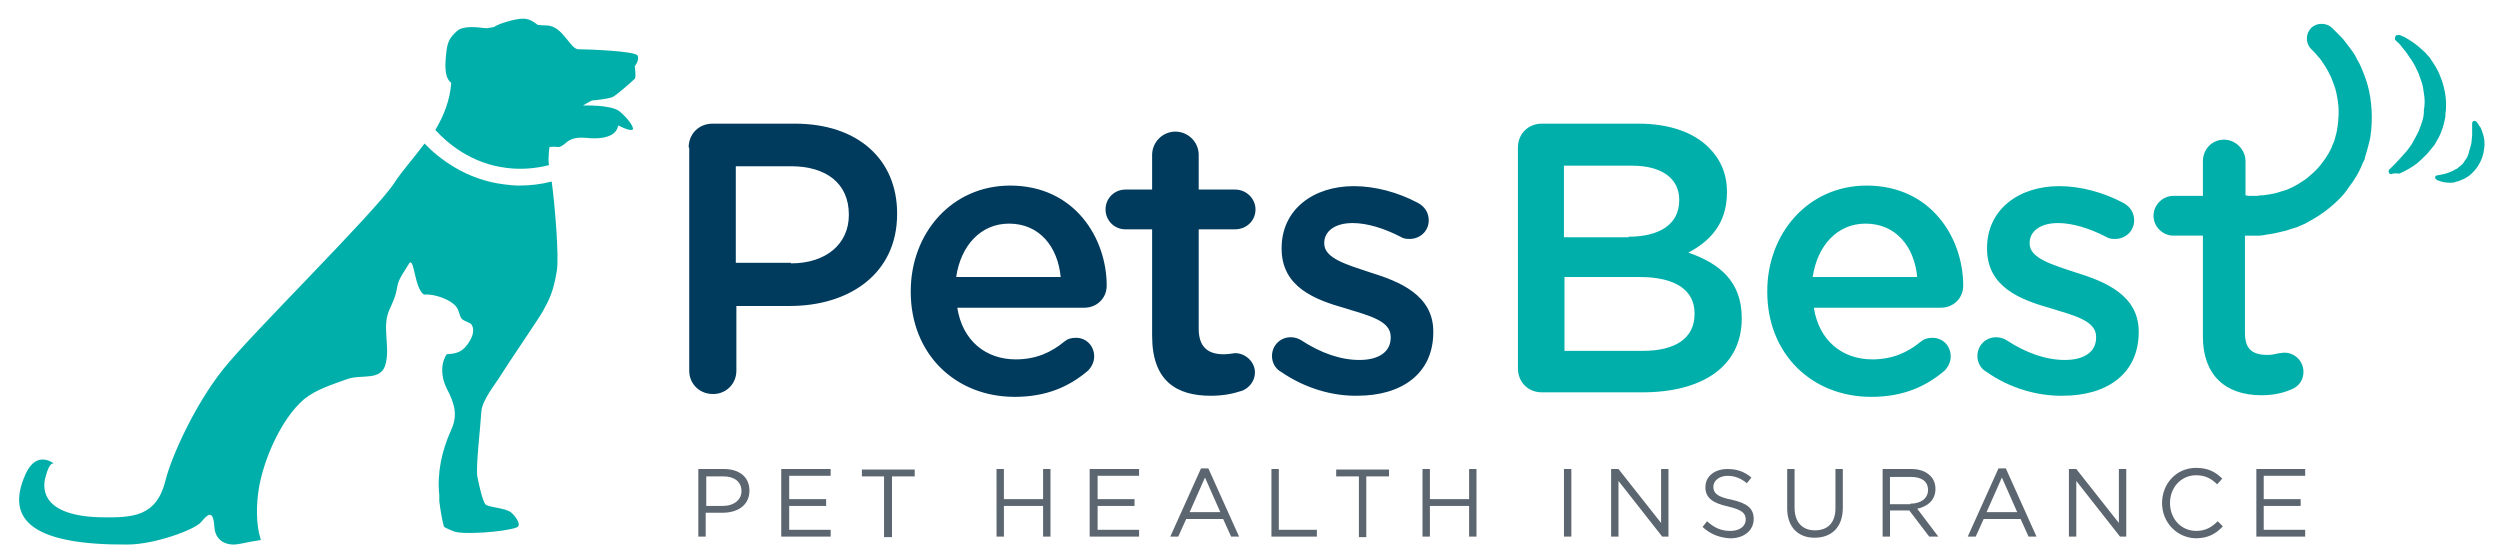 <svg fill="none" height="28" viewBox="0 0 125 28" width="125" xmlns="http://www.w3.org/2000/svg"><path d="m34.433 7.376c0-.682.511-1.193 1.193-1.193h4.118c3.152 0 5.112 1.789 5.112 4.487v.028c0 3.01-2.414 4.601-5.367 4.601h-2.67v3.238c0 .653-.511 1.165-1.165 1.165-.681 0-1.193-.511-1.193-1.165v-11.161zm5.112 5.793c1.789 0 2.897-.994 2.897-2.414v-.029c0-1.562-1.136-2.414-2.897-2.414h-2.755v4.828h2.755zm11.189 6.674c-2.953 0-5.197-2.13-5.197-5.254v-.028c0-2.897 2.045-5.282 4.97-5.282 3.237 0 4.828 2.641 4.828 4.998 0 .653-.511 1.108-1.108 1.108h-6.362c.256 1.647 1.42 2.584 2.925 2.584.994 0 1.761-.341 2.414-.88.17-.142.341-.199.596-.199.511 0 .909.398.909.937 0 .284-.142.54-.313.71-.937.795-2.073 1.306-3.664 1.306zm2.3-5.992c-.142-1.505-1.051-2.67-2.584-2.67-1.42 0-2.414 1.108-2.641 2.67zm4.572 2.954v-5.339h-1.335c-.568 0-.994-.455-.994-.994 0-.568.455-.994.994-.994h1.335v-1.732c0-.625.511-1.165 1.165-1.165.625 0 1.164.511 1.164 1.165v1.732h1.818c.568 0 1.022.455 1.022.994 0 .568-.455.994-1.022.994h-1.818v4.97c0 .909.454 1.278 1.25 1.278.256 0 .511-.057.568-.057.511 0 .994.426.994.966 0 .426-.284.767-.625.909-.511.17-.994.256-1.59.256-1.704 0-2.925-.739-2.925-2.982zm6.447 1.789c-.256-.142-.454-.426-.454-.795 0-.511.398-.937.937-.937.199 0 .369.057.511.142.994.653 1.988.994 2.925.994.994 0 1.562-.426 1.562-1.108v-.057c0-.795-1.079-1.051-2.272-1.42-1.505-.426-3.181-1.051-3.181-2.982v-.028c0-1.931 1.59-3.096 3.607-3.096 1.079 0 2.215.313 3.181.824.341.17.568.483.568.88 0 .54-.426.937-.965.937-.199 0-.312-.028-.455-.114-.824-.426-1.675-.681-2.385-.681-.909 0-1.42.426-1.42.994v.028c0 .738 1.108 1.051 2.3 1.448 1.477.454 3.153 1.136 3.153 2.954v.028c0 2.13-1.647 3.181-3.777 3.181-1.25.028-2.641-.369-3.834-1.193z" fill="#003a5d"/><g fill="#00afaa"><path d="m75.896 7.376c0-.682.511-1.193 1.193-1.193h4.828c1.534 0 2.755.426 3.522 1.193.596.596.909 1.335.909 2.215v.029c0 1.619-.909 2.471-1.931 3.01 1.562.539 2.67 1.448 2.67 3.266v.029c0 2.414-1.988 3.692-4.97 3.692h-5.027c-.682 0-1.193-.511-1.193-1.193zm5.538 4.459c1.505 0 2.527-.597 2.527-1.818v-.029c0-1.051-.852-1.704-2.357-1.704h-3.408v3.579h3.238v-.029zm.71 5.708c1.619 0 2.584-.625 2.584-1.846v-.028c0-1.136-.909-1.818-2.755-1.818h-3.749v3.692zm11.416 2.3c-2.954 0-5.197-2.13-5.197-5.254v-.028c0-2.897 2.045-5.282 4.97-5.282 3.238 0 4.828 2.641 4.828 4.998 0 .653-.511 1.108-1.108 1.108h-6.361c.256 1.647 1.42 2.584 2.925 2.584.994 0 1.761-.341 2.414-.88.171-.142.341-.199.596-.199.511 0 .909.398.909.937 0 .284-.142.54-.312.71-.937.795-2.073 1.306-3.664 1.306zm2.3-5.992c-.142-1.505-1.051-2.67-2.584-2.67-1.42 0-2.414 1.108-2.641 2.67h5.226zm3.465 4.743c-.256-.142-.455-.426-.455-.795 0-.511.398-.937.937-.937.199 0 .369.057.511.142.994.653 1.988.994 2.925.994.994 0 1.562-.426 1.562-1.108v-.057c0-.795-1.079-1.051-2.272-1.42-1.505-.426-3.181-1.051-3.181-2.982v-.028c0-1.931 1.591-3.096 3.607-3.096 1.079 0 2.215.313 3.181.824.341.17.568.483.568.88 0 .54-.426.937-.966.937-.198 0-.312-.028-.454-.114-.824-.426-1.676-.681-2.386-.681-.908 0-1.42.426-1.42.994v.028c0 .738 1.108 1.051 2.301 1.448 1.476.454 3.152 1.136 3.152 2.954v.028c0 2.13-1.647 3.181-3.777 3.181-1.25.028-2.67-.369-3.834-1.193zm20.249-9.883c-.085 0-.142-.057-.142-.114 0-.057 0-.114.057-.142l.255-.256c.171-.17.369-.398.597-.653l.085-.114c.085-.114.17-.227.227-.341.114-.199.199-.369.284-.54.085-.199.142-.398.199-.568 0-.029.028-.085.028-.114l.029-.227v-.114c0-.085.028-.142.028-.227.029-.227 0-.454-.028-.653-.029-.199-.057-.426-.142-.625-.085-.255-.142-.426-.228-.568-.056-.142-.17-.341-.283-.511l-.029-.028c-.085-.142-.17-.256-.255-.369-.086-.114-.171-.199-.228-.284-.057-.057-.085-.114-.142-.142l-.113-.114c-.029-.029-.029-.057-.029-.114 0-.029.029-.085.057-.114.029-.028.057-.028.114-.028h.056l.086.028c.028 0 .028.029.056.029.057.028.114.028.171.085l.057.028c.085.057.199.114.312.199.085.057.142.114.227.17.057.057.142.114.227.199.086.085.171.142.228.227.085.085.17.17.227.284.142.199.284.426.398.682.17.397.369.994.34 1.675 0 .114 0 .199-.028.312v.142l-.057.284c0 .028-.028.085-.028.114-.086.312-.199.596-.341.824-.057.114-.142.256-.227.341-.086.114-.171.199-.256.312-.17.17-.341.341-.511.483-.273.204-.569.375-.881.511-.227-.029-.369 0-.397.028zm2.925.426c-.17 0-.369-.028-.511-.085-.114-.028-.171-.057-.171-.085-.028-.028-.056-.028-.056-.057v-.085c.028-.029.056-.057.085-.057 0 0 .057 0 .17-.028.142-.028.284-.057.426-.114.085-.029.142-.057.256-.114.028-.029.085-.057.113-.057.029-.028.057-.028.086-.057l.028-.029c.085-.057.142-.114.199-.17l.028-.028.171-.255c.057-.085.085-.17.113-.256v-.028c.029-.085.057-.199.085-.284.029-.114.057-.199.057-.284 0-.085.029-.199.029-.284v-.142-.284-.199c0-.057.056-.114.113-.114.029 0 .085.029.085.029s.057.057.114.142c.028.057.057.114.114.17.028.085.085.199.113.312.057.17.114.426.057.767-.028.284-.142.596-.312.852-.086.142-.199.255-.313.369-.113.114-.255.199-.369.256-.057.028-.142.057-.199.085-.057.028-.142.057-.199.057-.085.057-.198.057-.312.057zm-3.919-3.635c-.028-.426-.085-.852-.199-1.25-.114-.398-.255-.739-.398-1.051-.085-.142-.17-.312-.227-.426-.085-.142-.17-.255-.255-.369-.171-.227-.313-.426-.455-.568l-.341-.341-.113-.114c-.284-.255-.739-.255-1.022 0-.284.284-.313.739-.029 1.051l.057.057.085.085c.057.057.142.142.227.256.114.114.199.255.313.426.057.085.113.17.17.284l.171.341c.085.227.198.483.255.767.057.284.114.596.114.909 0 .312-.029.625-.086.965-.028.17-.085.312-.113.455-.028.085-.057.17-.114.284l-.028.057v.057c.028-.057 0-.028 0-.028l-.057.114c-.142.312-.341.568-.539.824-.199.256-.455.455-.682.653-.256.17-.511.341-.767.455-.118.06-.241.107-.369.142-.114.028-.256.085-.369.114-.227.057-.455.085-.653.114-.086 0-.199 0-.284.028h-.398c-.057 0-.114 0-.17-.028h-.029v-1.704c0-.568-.482-1.079-1.079-1.079-.596 0-1.051.483-1.051 1.079v1.732h-1.476c-.54 0-.994.455-.994.994s.454.994.994.994h1.476v5.055c0 1.874 1.079 2.925 2.925 2.925.54 0 1.023-.085 1.477-.284.398-.142.625-.483.625-.88.001-.127-.023-.253-.071-.371-.048-.118-.119-.225-.209-.314s-.197-.161-.315-.209c-.117-.048-.244-.072-.371-.071-.085 0-.17.029-.255.029-.142.028-.313.085-.568.085-.795 0-1.136-.313-1.136-1.108v-4.856h.71c.113 0 .255-.028.397-.057.284-.028.625-.114.966-.199.17-.057.341-.114.54-.171.17-.085.369-.142.539-.255.369-.199.738-.426 1.079-.71.341-.284.682-.596.938-.994.284-.369.539-.767.71-1.221l.085-.17.028-.057v-.057l.028-.085c.029-.114.057-.17.086-.284.057-.256.142-.483.17-.71.057-.398.085-.852.057-1.306z"/><path d="m25.97 9.279c-.256 0-.511-.028-.739-.057-1.931-.227-3.294-1.306-4.004-2.045-.568.767-1.165 1.42-1.505 1.959-.909 1.42-7.299 7.697-8.576 9.344-1.449 1.818-2.613 4.459-2.869 5.538-.454 1.818-1.619 1.875-3.266 1.846-3.181-.085-2.84-1.675-2.726-2.045.199-.767.398-.653.426-.625-.057-.057-.88-.682-1.42.483-1.108 2.414.511 3.579 5.083 3.55 1.335 0 3.379-.738 3.692-1.136.312-.369.596-.653.653.256.057.909.937.88.937.88.341 0 .596-.114 1.391-.227l-.028-.085c-.227-.738-.199-1.704-.085-2.442.227-1.448 1.108-3.522 2.272-4.516.596-.483 1.42-.738 2.13-.994.739-.284 1.761.142 1.96-.824.199-.88-.199-1.818.17-2.641.199-.454.312-.653.397-1.164.057-.398.398-.824.596-1.165.256-.341.256 1.25.739 1.562.511-.057 1.391.255 1.647.653.114.17.114.369.227.54.114.142.455.199.511.312.199.341-.029.767-.284 1.079-.284.341-.596.369-.966.398-.312.483-.284 1.136 0 1.704.398.767.568 1.335.227 2.073-.483 1.079-.71 2.159-.596 3.266v.284c.057.511.142.937.227 1.278 0 .028.085.085.511.255.426.171 2.527.029 3.124-.199.256-.085.028-.483-.256-.738-.284-.256-1.165-.256-1.306-.426-.142-.199-.312-.937-.398-1.392-.085-.454.171-2.613.199-3.209s.682-1.363.994-1.875c.312-.511 1.846-2.755 2.073-3.152.341-.625.539-.994.71-2.045.114-.682-.085-3.181-.256-4.459-.529.134-1.073.201-1.619.199z"/><path d="m31.877 2.775c-.142-.227-2.528-.312-2.954-.312-.426 0-.767-1.165-1.591-1.193-.114 0-.256 0-.454-.028l-.029-.028c-.426-.312-.625-.341-1.25-.199-.312.085-.653.17-.909.341-.199.028-.369.057-.369.057-.511-.057-1.165-.142-1.477.142-.369.341-.483.54-.539 1.165-.057.568-.085 1.165.256 1.42-.057.852-.369 1.647-.795 2.357.568.625 1.789 1.704 3.607 1.903.681.085 1.391.028 2.073-.142-.057-.341.028-.909.028-.909s.227-.028.398 0c.171.028.341-.142.483-.255s.398-.256.966-.199c.568.057.994 0 1.278-.17.284-.17.312-.454.312-.454s.483.255.682.227c.199-.028-.171-.568-.625-.937-.455-.341-1.818-.284-1.818-.284s.398-.256.483-.256c.085 0 .824-.085.994-.17.199-.085 1.022-.824 1.108-.909.085-.085 0-.625 0-.625s.256-.312.142-.54z"/></g><path d="m34.916 23.45h1.278c.767 0 1.278.398 1.278 1.079 0 .739-.596 1.108-1.335 1.108h-.852v1.193h-.369v-3.38zm1.221 1.846c.568 0 .937-.312.937-.738 0-.483-.369-.739-.909-.739h-.852v1.477h.824zm2.954-1.846h2.442v.341h-2.073v1.164h1.846v.341h-1.846v1.193h2.073v.341h-2.471v-3.38zm5.14.369h-1.136v-.341h2.641v.341h-1.136v3.038h-.398v-3.039zm5.595-.369h.369v1.505h1.96v-1.506h.369v3.38h-.369v-1.534h-1.959v1.534h-.369zm4.686 0h2.442v.341h-2.073v1.164h1.846v.341h-1.846v1.193h2.073v.341h-2.471v-3.38zm5.538-.029h.369l1.534 3.408h-.398l-.398-.88h-1.846l-.398.88h-.398zm.966 2.187-.767-1.732-.767 1.732zm2.556-2.158h.369v3.039h1.903v.341h-2.272zm4.373.369h-1.136v-.341h2.641v.341h-1.136v3.038h-.369zm3.181-.369h.369v1.505h1.96v-1.506h.369v3.38h-.369v-1.534h-1.96v1.534h-.369zm7.072 0h.369v3.38h-.369zm2.357 0h.369l2.13 2.698v-2.698h.369v3.38h-.312l-2.187-2.783v2.783h-.369zm4.572 2.897.227-.284c.341.312.682.483 1.165.483.454 0 .767-.227.767-.568 0-.312-.171-.483-.88-.653-.767-.17-1.136-.426-1.136-.966 0-.54.455-.909 1.108-.909.483 0 .852.142 1.193.426l-.227.284c-.312-.256-.625-.369-.966-.369-.426 0-.71.256-.71.54 0 .312.171.511.909.653.767.171 1.108.426 1.108.966 0 .568-.483.966-1.165.966-.539-.028-.994-.199-1.391-.568zm4.232-.937v-1.96h.369v1.931c0 .738.398 1.136 1.022 1.136s1.022-.369 1.022-1.107v-1.96h.369v1.931c0 .994-.568 1.505-1.42 1.505-.795 0-1.363-.511-1.363-1.477zm4.742-1.96h1.449c.426 0 .738.114.966.341.17.17.256.397.256.653 0 .568-.398.88-.909.994l1.051 1.391h-.455l-.994-1.306h-.965v1.306h-.369v-3.38zm1.42 1.732c.511 0 .88-.256.88-.682 0-.426-.312-.653-.852-.653h-1.051v1.363h1.022zm4.402-1.761h.369l1.533 3.408h-.398l-.397-.88h-1.846l-.398.88h-.398zm.938 2.187-.767-1.732-.767 1.732zm2.584-2.158h.369l2.13 2.698v-2.698h.369v3.38h-.312l-2.187-2.783v2.783h-.369zm4.657 1.704c0-.965.71-1.761 1.704-1.761.625 0 .994.227 1.307.539l-.256.284c-.284-.284-.596-.454-1.051-.454-.738 0-1.306.596-1.306 1.391 0 .795.568 1.392 1.306 1.392.455 0 .767-.171 1.08-.483l.255.255c-.341.369-.738.597-1.363.597-.937-.028-1.676-.795-1.676-1.761zm4.715-1.704h2.442v.341h-2.073v1.164h1.846v.341h-1.846v1.193h2.073v.341h-2.442z" fill="#5c6670"/></svg>